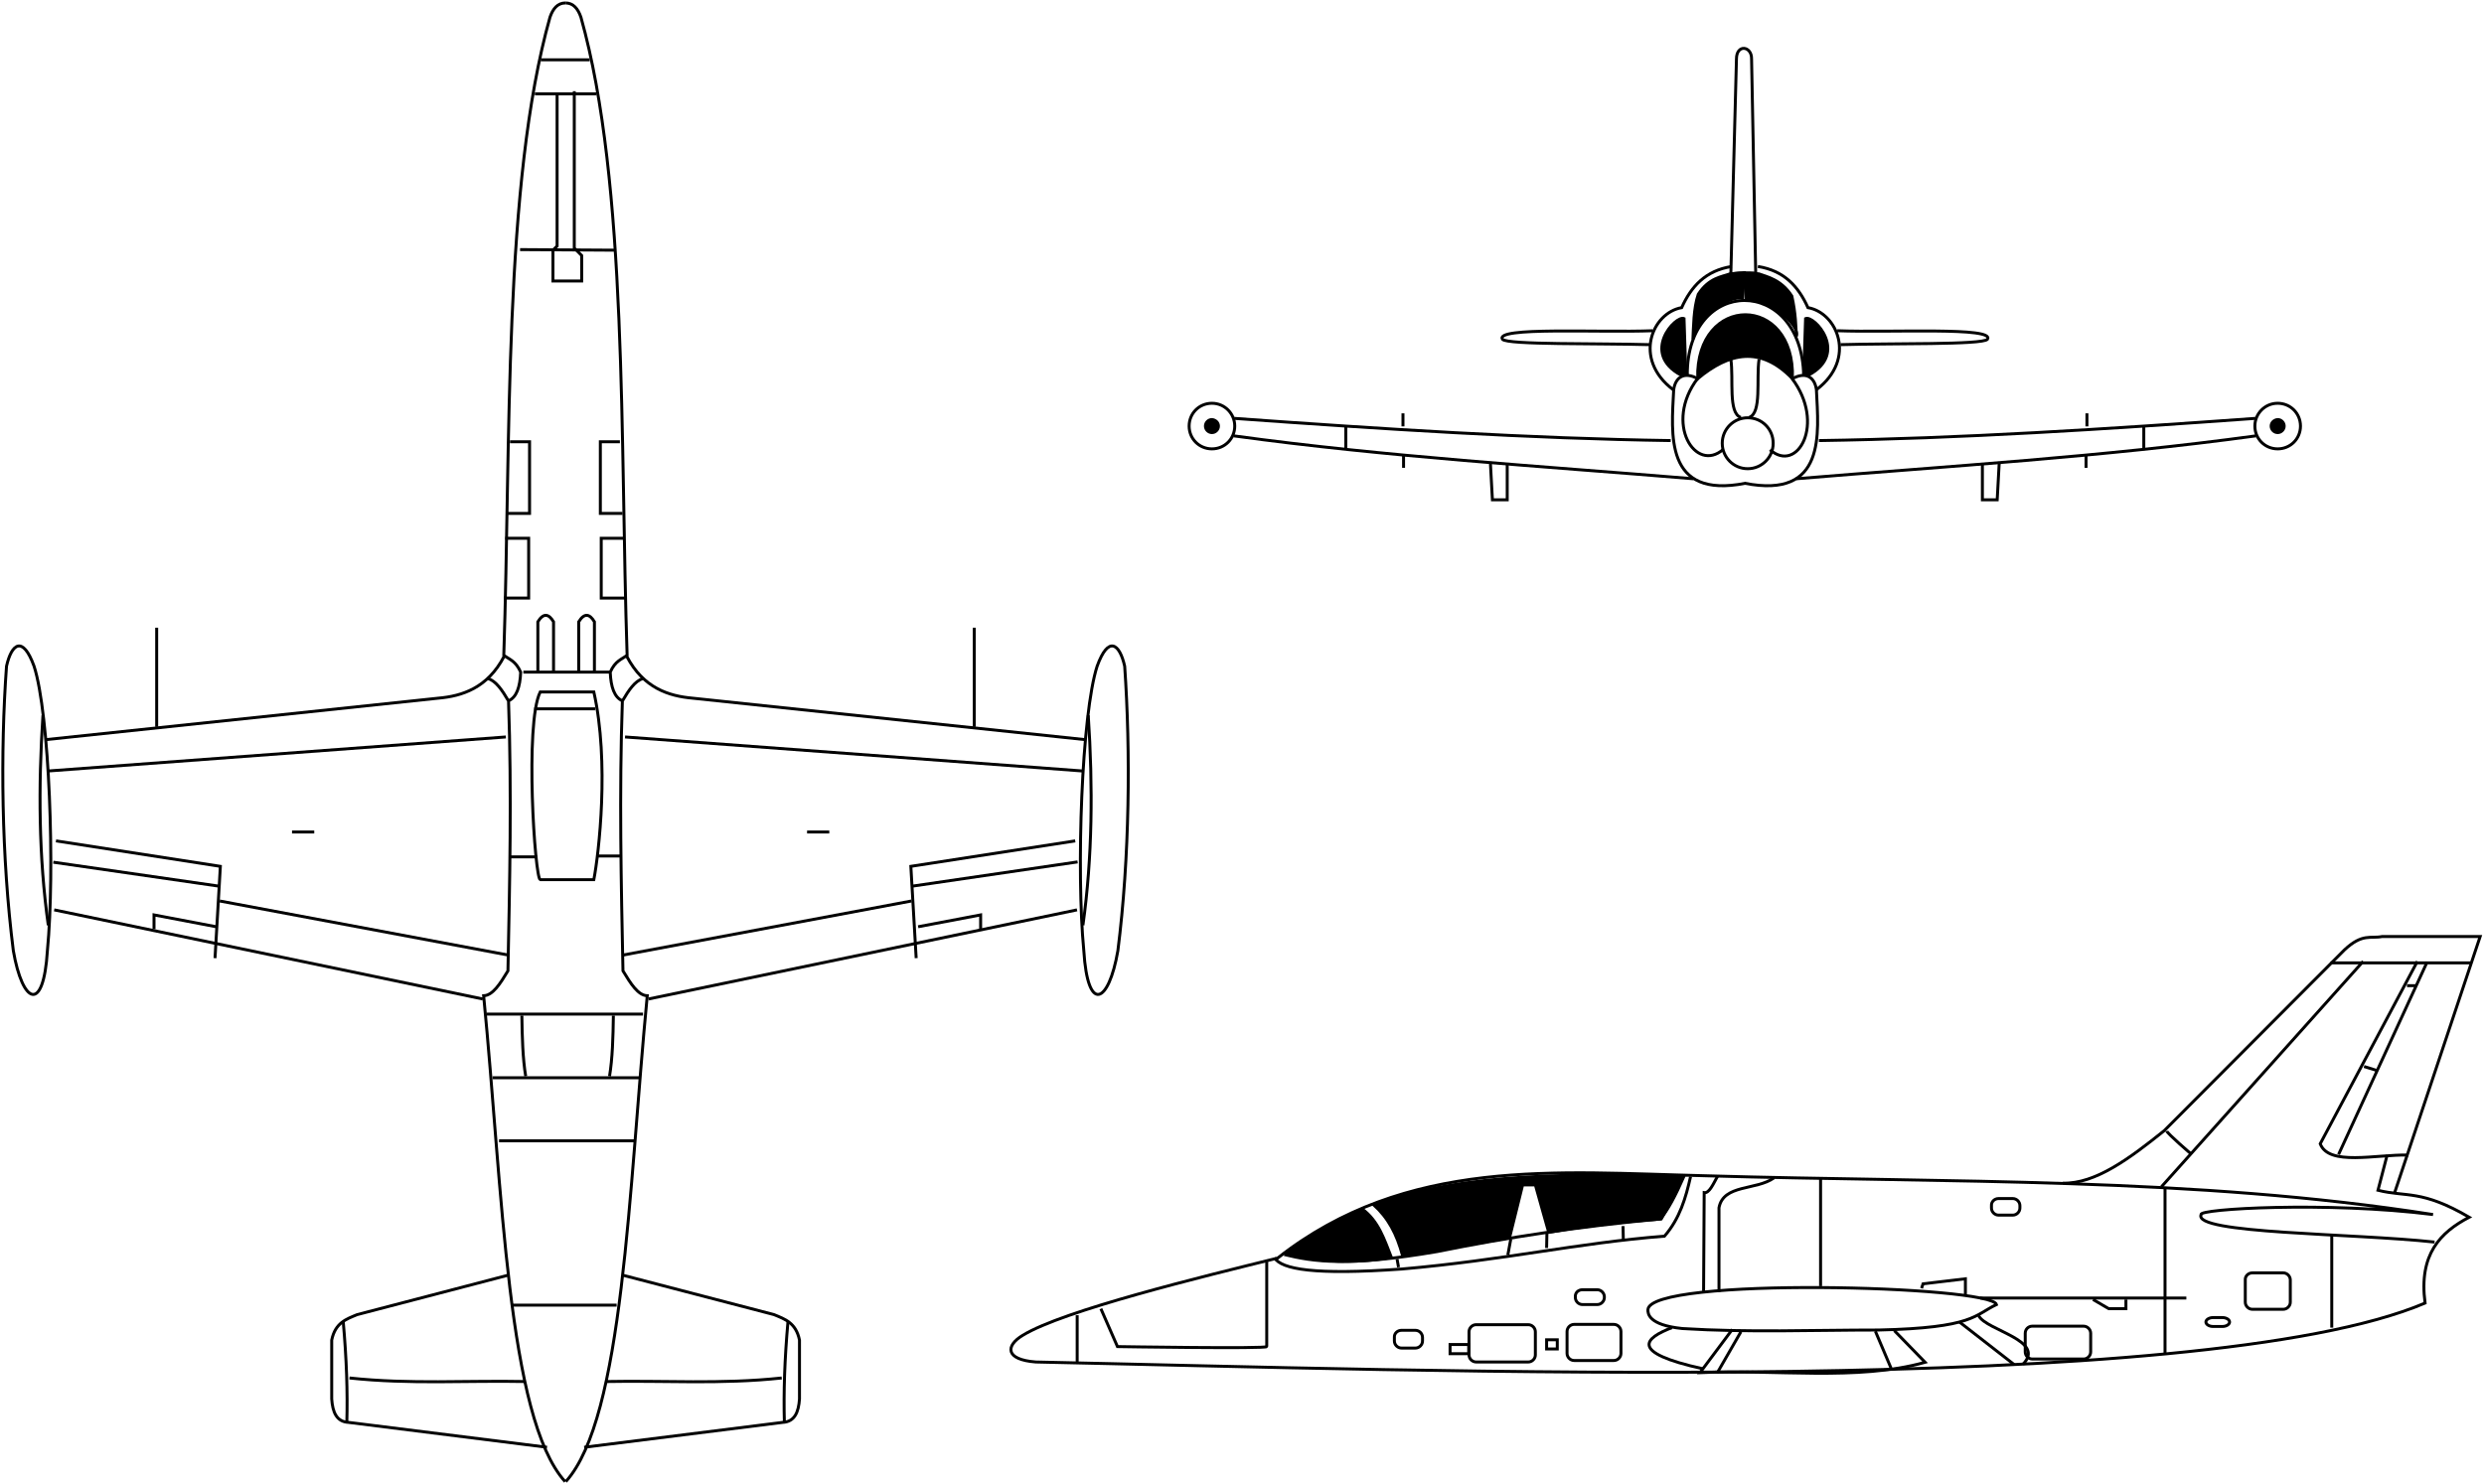 <?xml version="1.0" encoding="utf-8"?>
<!-- Generator: Adobe Illustrator 26.2.1, SVG Export Plug-In . SVG Version: 6.00 Build 0)  -->
<svg version="1.0"
	 id="svg2" xmlns:cc="http://creativecommons.org/ns#" xmlns:dc="http://purl.org/dc/elements/1.1/" xmlns:inkscape="http://www.inkscape.org/namespaces/inkscape" xmlns:rdf="http://www.w3.org/1999/02/22-rdf-syntax-ns#" xmlns:sodipodi="http://sodipodi.sourceforge.net/DTD/sodipodi-0.dtd" xmlns:svg="http://www.w3.org/2000/svg"
	 xmlns="http://www.w3.org/2000/svg" xmlns:xlink="http://www.w3.org/1999/xlink" x="0px" y="0px" viewBox="0 0 838.7 501.3"
	 style="enable-background:new 0 0 838.7 501.3;" xml:space="preserve">
<defs>
	
		<inkscape:perspective  id="perspective10" inkscape:persp3d-origin="372.04724 : 350.78739 : 1" inkscape:vp_x="0 : 526.18109 : 1" inkscape:vp_y="0 : 1000 : 0" inkscape:vp_z="744.09448 : 526.18109 : 1" sodipodi:type="inkscape:persp3d">
		</inkscape:perspective>
	
		<inkscape:perspective  id="perspective2824" inkscape:persp3d-origin="0.5 : 0.33333333 : 1" inkscape:vp_x="0 : 0.5 : 1" inkscape:vp_y="0 : 1000 : 0" inkscape:vp_z="1 : 0.5 : 1" sodipodi:type="inkscape:persp3d">
		</inkscape:perspective>
	
		<inkscape:perspective  id="perspective4203" inkscape:persp3d-origin="0.5 : 0.33333333 : 1" inkscape:vp_x="0 : 0.5 : 1" inkscape:vp_y="0 : 1000 : 0" inkscape:vp_z="1 : 0.5 : 1" sodipodi:type="inkscape:persp3d">
		</inkscape:perspective>
	
		<inkscape:perspective  id="perspective4203-7" inkscape:persp3d-origin="0.5 : 0.33333333 : 1" inkscape:vp_x="0 : 0.5 : 1" inkscape:vp_y="0 : 1000 : 0" inkscape:vp_z="1 : 0.5 : 1" sodipodi:type="inkscape:persp3d">
		</inkscape:perspective>
	
		<inkscape:perspective  id="perspective4203-0" inkscape:persp3d-origin="0.5 : 0.33333333 : 1" inkscape:vp_x="0 : 0.5 : 1" inkscape:vp_y="0 : 1000 : 0" inkscape:vp_z="1 : 0.5 : 1" sodipodi:type="inkscape:persp3d">
		</inkscape:perspective>
	
		<inkscape:perspective  id="perspective4203-4" inkscape:persp3d-origin="0.5 : 0.33333333 : 1" inkscape:vp_x="0 : 0.5 : 1" inkscape:vp_y="0 : 1000 : 0" inkscape:vp_z="1 : 0.5 : 1" sodipodi:type="inkscape:persp3d">
		</inkscape:perspective>
	
		<inkscape:perspective  id="perspective4206" inkscape:persp3d-origin="0.5 : 0.33333333 : 1" inkscape:vp_x="0 : 0.5 : 1" inkscape:vp_y="0 : 1000 : 0" inkscape:vp_z="1 : 0.5 : 1" sodipodi:type="inkscape:persp3d">
		</inkscape:perspective>
	
		<inkscape:perspective  id="perspective4246" inkscape:persp3d-origin="0.5 : 0.33333333 : 1" inkscape:vp_x="0 : 0.5 : 1" inkscape:vp_y="0 : 1000 : 0" inkscape:vp_z="1 : 0.5 : 1" sodipodi:type="inkscape:persp3d">
		</inkscape:perspective>
	
		<inkscape:perspective  id="perspective4246-9" inkscape:persp3d-origin="0.5 : 0.33333333 : 1" inkscape:vp_x="0 : 0.5 : 1" inkscape:vp_y="0 : 1000 : 0" inkscape:vp_z="1 : 0.5 : 1" sodipodi:type="inkscape:persp3d">
		</inkscape:perspective>
	
		<inkscape:perspective  id="perspective4246-8" inkscape:persp3d-origin="0.5 : 0.33333333 : 1" inkscape:vp_x="0 : 0.5 : 1" inkscape:vp_y="0 : 1000 : 0" inkscape:vp_z="1 : 0.5 : 1" sodipodi:type="inkscape:persp3d">
		</inkscape:perspective>
	
		<inkscape:perspective  id="perspective4246-2" inkscape:persp3d-origin="0.5 : 0.33333333 : 1" inkscape:vp_x="0 : 0.5 : 1" inkscape:vp_y="0 : 1000 : 0" inkscape:vp_z="1 : 0.5 : 1" sodipodi:type="inkscape:persp3d">
		</inkscape:perspective>
	
		<inkscape:perspective  id="perspective4246-5" inkscape:persp3d-origin="0.5 : 0.33333333 : 1" inkscape:vp_x="0 : 0.5 : 1" inkscape:vp_y="0 : 1000 : 0" inkscape:vp_z="1 : 0.5 : 1" sodipodi:type="inkscape:persp3d">
		</inkscape:perspective>
	
		<inkscape:perspective  id="perspective4246-7" inkscape:persp3d-origin="0.5 : 0.33333333 : 1" inkscape:vp_x="0 : 0.5 : 1" inkscape:vp_y="0 : 1000 : 0" inkscape:vp_z="1 : 0.5 : 1" sodipodi:type="inkscape:persp3d">
		</inkscape:perspective>
	
		<inkscape:perspective  id="perspective4246-52" inkscape:persp3d-origin="0.5 : 0.33333333 : 1" inkscape:vp_x="0 : 0.5 : 1" inkscape:vp_y="0 : 1000 : 0" inkscape:vp_z="1 : 0.5 : 1" sodipodi:type="inkscape:persp3d">
		</inkscape:perspective>
	
		<inkscape:perspective  id="perspective4246-6" inkscape:persp3d-origin="0.5 : 0.33333333 : 1" inkscape:vp_x="0 : 0.5 : 1" inkscape:vp_y="0 : 1000 : 0" inkscape:vp_z="1 : 0.5 : 1" sodipodi:type="inkscape:persp3d">
		</inkscape:perspective>
	
		<inkscape:perspective  id="perspective4246-23" inkscape:persp3d-origin="0.5 : 0.33333333 : 1" inkscape:vp_x="0 : 0.5 : 1" inkscape:vp_y="0 : 1000 : 0" inkscape:vp_z="1 : 0.5 : 1" sodipodi:type="inkscape:persp3d">
		</inkscape:perspective>
	
		<inkscape:perspective  id="perspective4246-21" inkscape:persp3d-origin="0.5 : 0.33333333 : 1" inkscape:vp_x="0 : 0.5 : 1" inkscape:vp_y="0 : 1000 : 0" inkscape:vp_z="1 : 0.5 : 1" sodipodi:type="inkscape:persp3d">
		</inkscape:perspective>
	
		<inkscape:perspective  id="perspective4246-85" inkscape:persp3d-origin="0.5 : 0.33333333 : 1" inkscape:vp_x="0 : 0.5 : 1" inkscape:vp_y="0 : 1000 : 0" inkscape:vp_z="1 : 0.5 : 1" sodipodi:type="inkscape:persp3d">
		</inkscape:perspective>
	
		<inkscape:perspective  id="perspective3147" inkscape:persp3d-origin="0.5 : 0.33333333 : 1" inkscape:vp_x="0 : 0.5 : 1" inkscape:vp_y="0 : 1000 : 0" inkscape:vp_z="1 : 0.5 : 1" sodipodi:type="inkscape:persp3d">
		</inkscape:perspective>
	
		<inkscape:perspective  id="perspective3971" inkscape:persp3d-origin="0.5 : 0.33333333 : 1" inkscape:vp_x="0 : 0.5 : 1" inkscape:vp_y="0 : 1000 : 0" inkscape:vp_z="1 : 0.5 : 1" sodipodi:type="inkscape:persp3d">
		</inkscape:perspective>
	
		<inkscape:perspective  id="perspective4387" inkscape:persp3d-origin="0.5 : 0.33333333 : 1" inkscape:vp_x="0 : 0.5 : 1" inkscape:vp_y="0 : 1000 : 0" inkscape:vp_z="1 : 0.5 : 1" sodipodi:type="inkscape:persp3d">
		</inkscape:perspective>
	
		<inkscape:perspective  id="perspective3168" inkscape:persp3d-origin="0.5 : 0.33333333 : 1" inkscape:vp_x="0 : 0.5 : 1" inkscape:vp_y="0 : 1000 : 0" inkscape:vp_z="1 : 0.5 : 1" sodipodi:type="inkscape:persp3d">
		</inkscape:perspective>
</defs>
<sodipodi:namedview  bordercolor="#666666" borderopacity="1.0" id="base" inkscape:current-layer="layer2" inkscape:cx="225" inkscape:cy="135" inkscape:document-units="px" inkscape:guide-bbox="true" inkscape:pageopacity="0.0" inkscape:pageshadow="2" inkscape:window-height="820" inkscape:window-maximized="1" inkscape:window-width="1440" inkscape:window-x="-8" inkscape:window-y="-8" inkscape:zoom="2.1222222" pagecolor="#ffffff" showgrid="false" showguides="true">
	</sodipodi:namedview>
<path id="path3175" sodipodi:nodetypes="ccccsccccc" style="fill:none;stroke:#000000;" d="M822,419.5c-27.5-3-81.9-2.8-78.8-9.3
	c-1.2-1.9,42.4-4.5,78.3,0c-80.7-12.7-163.6-10.7-245.8-13.1c-50-1.2-100.8-6.4-144.3,27.8c-25.5,6.3-72.4,17.7-86.1,26.1
	c-5.8,3.5-6,8.2,4.4,9c130,2.7,393.1,12.4,469.1-19.9c-2.2-16.5,5.2-23.9,14.9-29c-16.1-9.4-21.1-6.7-30.8-9.1l3.1-11.9"/>
<path id="path3177" style="fill:none;stroke:#000000;" d="M363.7,444.2v16.3"/>
<path id="path3179" style="fill:none;stroke:#000000;" d="M371.7,442l5.6,12.8c0,0,50.4,0.8,50.4,0s0-28.7,0-28.7"/>
<path id="path3181" sodipodi:nodetypes="cccc" style="fill:none;stroke:#000000;" d="M430.3,424.8c2.4,3.9,13.5,5.9,43,3.8
	c34.7-3,59.2-8.8,88.7-11.1c5.2-6,7.2-13,8.8-20.1"/>
<path id="path3183" sodipodi:nodetypes="cccc" style="fill:none;stroke:#000000;" d="M433.6,423.7c9.7,2.4,21.4,4.2,51.7-1
	c24.3-4.9,47.5-8.4,75.2-11c2.5-2.7,5.2-7.8,8.2-14.7"/>
<path id="path3185" sodipodi:nodetypes="cccccc" style="fill:none;stroke:#000000;" d="M696.5,399.6c11,0.3,22.6-8.4,34.2-17.7
	l60.9-61.1c6.1-5.7,8.8-3.7,12.7-4.5h33.1l-29,86.9"/>
<path id="path3187" style="fill:none;stroke:#000000;" d="M729.8,400.8l68.1-76.1"/>
<path id="path3189" style="fill:none;stroke:#000000;" d="M786.9,325.2c1.6,0,47.3,0,47.3,0"/>
<path id="path3191" sodipodi:nodetypes="ccc" style="fill:none;stroke:#000000;" d="M813.1,390.1c-11.1-0.2-26.8,3.8-29.7-3.8
	l32.8-61.6"/>
<path id="path3193" style="fill:none;stroke:#000000;" d="M789.6,389.9l29.9-65"/>
<path id="path3195" style="fill:none;stroke:#000000;" d="M798.2,360.2l4.5,1.4"/>
<path id="path3197" style="fill:none;stroke:#000000;" d="M812.7,332.9h2.9"/>
<path id="path3199" style="fill:none;stroke:#000000;" d="M731.6,382c0.2,0.9,8.4,7.9,8.4,7.9"/>
<path id="path3201" style="fill:none;stroke:#000000;" d="M787.3,417.3v31.1"/>
<path id="rect3203" style="fill:none;stroke:#000000;" d="M760.5,429.9h10.4c1.3,0,2.4,1.1,2.4,2.4v7.5c0,1.3-1.1,2.4-2.4,2.4h-10.4
	c-1.3,0-2.4-1.1-2.4-2.4v-7.5C758,431,759.1,429.9,760.5,429.9z"/>
<path id="path3205" style="fill:none;stroke:#000000;" d="M731,457v-55.7"/>
<path id="path3207" sodipodi:nodetypes="ccccc" style="fill:none;stroke:#000000;" d="M556.4,442.4c0.2-11.3,116-8.2,117.7-1.8
	c-7.4,3.5-7.7,7.9-39.8,8.6c-22.1,0-44,0.9-66.3-0.5C556.4,447.5,556.4,443.5,556.4,442.4L556.4,442.4z"/>
<path id="path3209" style="fill:none;stroke:#000000;" d="M614.7,434.4v-36.2"/>
<path id="path3211" sodipodi:nodetypes="ccc" style="fill:none;stroke:#000000;" d="M580.4,436.3v-28.4c1.5-8,12.6-5.8,18.6-10.1"/>
<path id="path3213" sodipodi:nodetypes="ccc" style="fill:none;stroke:#000000;" d="M575.2,436.1c0-0.6,0.2-33.3,0.2-33.3
	c1.7,0.3,3.1-3,4.5-5.5"/>
<path id="rect3215" style="fill:none;stroke:#000000;" d="M498.4,447.4H516c1.3,0,2.4,1.1,2.4,2.4v7.8c0,1.3-1.1,2.4-2.4,2.4h-17.6
	c-1.3,0-2.4-1.1-2.4-2.4v-7.8C496,448.5,497.1,447.4,498.4,447.4z"/>
<path id="rect3217" style="fill:none;stroke:#000000;" d="M531.5,447.3h13.4c1.3,0,2.4,1.1,2.4,2.4v7.4c0,1.3-1.1,2.4-2.4,2.4h-13.4
	c-1.3,0-2.4-1.1-2.4-2.4v-7.4C529.1,448.4,530.2,447.3,531.5,447.3z"/>
<path id="rect3219" style="fill:none;stroke:#000000;" d="M534.3,435.6h5c1.3,0,2.4,1.1,2.4,2.4v0.2c0,1.3-1.1,2.4-2.4,2.4h-5
	c-1.3,0-2.4-1.1-2.4-2.4V438C531.8,436.6,532.9,435.6,534.3,435.6z"/>
<path id="rect3221" style="fill:none;stroke:#000000;" d="M473.2,449.3h4.7c1.3,0,2.4,1.1,2.4,2.4v1.2c0,1.3-1.1,2.4-2.4,2.4h-4.7
	c-1.3,0-2.4-1.1-2.4-2.4v-1.2C470.7,450.4,471.8,449.3,473.2,449.3z"/>
<path id="path3223" sodipodi:nodetypes="cc" style="fill:none;stroke:#000000;" d="M564.5,448.4c-9,3.5-14.9,8.3,10.5,13.9"/>
<path id="path3225" sodipodi:nodetypes="cccc" style="fill:none;stroke:#000000;" d="M584.9,449L574,463.6c25.3-1.2,53.1,2.9,76-3.5
	l-10.4-10.7"/>
<path id="path3227" style="fill:none;stroke:#000000;" d="M579.8,463.7l8-13.9"/>
<path id="path3229" style="fill:none;stroke:#000000;" d="M633.2,449.6l5.3,12.5"/>
<path id="path3231" sodipodi:nodetypes="cc" style="fill:none;stroke:#000000;" d="M661.6,446.5l18.5,14.4"/>
<path id="path3233" sodipodi:nodetypes="cc" style="fill:none;stroke:#000000;" d="M668.1,444.4c2.6,5,22.9,8.3,14.9,16.4"/>
<path id="path3235" sodipodi:nodetypes="cccc" style="stroke:#000000;" d="M469.8,424.7c-2.4-6-4.3-12.3-9.9-16.4
	c-9.8,4.7-18.8,9.3-26,14.9C444.7,426.4,457.4,426.8,469.8,424.7L469.8,424.7z"/>
<path id="path3237" sodipodi:nodetypes="ccccccccc" style="stroke:#000000;" d="M463.7,406.8c5,4.5,7.9,9.9,9.9,17.4l36.1-6.2
	l4.4-17.8h4.3l4.5,16c12.6-2.2,25.2-3.6,38-4.5c2.6-4.8,5.7-9.6,6.9-14.6C531.2,396.6,496,395.7,463.7,406.8z"/>
<path id="rect3239" style="fill:none;stroke:#000000;" d="M686.2,447.9h17.3c1.3,0,2.4,1.1,2.4,2.4v6.3c0,1.3-1.1,2.4-2.4,2.4h-17.3
	c-1.3,0-2.4-1.1-2.4-2.4v-6.3C683.8,449,684.8,447.9,686.2,447.9z"/>
<path id="path3241" style="fill:none;stroke:#000000;" d="M668.6,438.4h69.6"/>
<path id="path3243" style="fill:none;stroke:#000000;" d="M706.7,438.9l5.3,3.1h5.8v-3.1"/>
<path id="rect3245" style="fill:none;stroke:#000000;" d="M674.8,404.8h4.8c1.3,0,2.4,1.1,2.4,2.4v0.8c0,1.3-1.1,2.4-2.4,2.4h-4.8
	c-1.3,0-2.4-1.1-2.4-2.4v-0.8C672.3,405.9,673.4,404.8,674.8,404.8z"/>
<path id="rect3247" style="fill:none;stroke:#000000;" d="M747.2,445h3.2c1.3,0,2.4,0.7,2.4,1.5l0,0c0,0.8-1.1,1.5-2.4,1.5h-3.2
	c-1.3,0-2.4-0.7-2.4-1.5l0,0C744.8,445.7,745.9,445,747.2,445z"/>
<rect id="rect3249" x="489.6" y="454.1" style="fill:none;stroke:#000000;" width="6.3" height="3.1"/>
<rect id="rect3251" x="522.2" y="452.5" style="fill:none;stroke:#000000;" width="3.6" height="3.1"/>
<path id="path3253" style="fill:none;stroke:#000000;" d="M471.7,425.2l0.5,2.8"/>
<path id="path3255" style="fill:none;stroke:#000000;" d="M510.1,418.5l-1,5.4"/>
<path id="path3257" style="fill:none;stroke:#000000;" d="M522.3,416.5l-0.1,5"/>
<path id="path3259" style="fill:none;stroke:#000000;" d="M548,414.1l0.1,4.6"/>
<g id="g3336">
	<path id="path3306" sodipodi:nodetypes="cccccccc" style="fill:none;stroke:#000000;" d="M190.8,500.4
		c-19.5-21.6-21.1-98.6-27.5-164.1c3.1-0.1,5.6-4.1,8.2-8.4c0.6-29.8,1.3-59.6,0.2-91.2c2.7-1.2,3.9-4.6,4.1-9.7
		c-1.7-3.8-3.7-4.2-5.7-5.7c2.4-71.9-0.2-159.3,15.6-215.5c1-2.9,2.6-4.8,5.2-4.8"/>
	<path id="path3308" sodipodi:nodetypes="cccccc" style="fill:none;stroke:#000000;" d="M171.5,430.7L120.6,444
		c-3.6,1.5-7.4,2.7-8.6,8.6v19.9c0.3,4.4,1.6,7.7,5.7,7.9l67,8.4"/>
	<path id="path3310" sodipodi:nodetypes="cc" style="fill:none;stroke:#000000;" d="M117.1,480.6c0.3-10.5-0.1-21.8-1.2-34.1"/>
	<path id="path3312" sodipodi:nodetypes="cc" style="fill:none;stroke:#000000;" d="M118,465.4c20.6,2.2,39.5,0.8,59.3,1.2"/>
	<path id="path3314" sodipodi:nodetypes="ccccc" style="fill:none;stroke:#000000;" d="M2.2,225c1.7-7.6,5.5-10.5,9.3,0
		c5.2,16,7.1,69.1,4.5,96.1c-1.3,21.3-8.4,18-11.5,0C0.5,289.5,0.1,253.9,2.2,225z"/>
	<path id="path3316" sodipodi:nodetypes="cc" style="fill:none;stroke:#000000;" d="M14.5,241.6c-1.6,24.1-1.4,48,1.8,70.9"/>
	<path id="path3318" style="fill:none;stroke:#000000;" d="M18.3,307.3L163,337.4"/>
	<path id="path3320" style="fill:none;stroke:#000000;" d="M72.6,323.6l1.8-31L18.9,284"/>
	<path id="path3324" style="fill:none;stroke:#000000;" d="M74.2,304.3l97.6,18.3"/>
	<path id="path3326" style="fill:none;stroke:#000000;" d="M74,299.3l-56-8.1"/>
	<path id="path3328" style="fill:none;stroke:#000000;" d="M16.2,260.4l154.6-11.5"/>
	<path id="path3330" sodipodi:nodetypes="ccc" style="fill:none;stroke:#000000;" d="M15.5,249.8l132.5-14c8-0.7,16.6-3.4,22.2-14.1
		"/>
	<path id="path3332" sodipodi:nodetypes="cc" style="fill:none;stroke:#000000;" d="M164.8,229.2c2.7,0.8,4.8,4,6.8,7.4"/>
	<path id="path3334" style="fill:none;stroke:#000000;" d="M52.9,245.5V212"/>
</g>
<g id="g3352" transform="matrix(-1,0,0,1,329.44,0)">
	<path id="path3354" sodipodi:nodetypes="cccccccc" style="fill:none;stroke:#000000;" d="M138.4,500.4
		c-19.5-21.6-21.2-98.6-27.5-164.1c3.1-0.1,5.6-4.1,8.2-8.4c0.6-29.8,1.3-59.6,0.2-91.2c2.7-1.2,3.9-4.6,4.1-9.7
		c-1.7-3.8-3.7-4.2-5.7-5.7c2.4-71.9-0.2-159.3,15.6-215.5c1-2.9,2.6-4.8,5.2-4.8"/>
	<path id="path3356" sodipodi:nodetypes="cccccc" style="fill:none;stroke:#000000;" d="M119.1,430.7l-51,13.3
		c-3.6,1.5-7.4,2.7-8.6,8.6v19.9c0.3,4.4,1.6,7.7,5.7,7.9l67,8.4"/>
	<path id="path3358" sodipodi:nodetypes="cc" style="fill:none;stroke:#000000;" d="M64.6,480.6c0.3-10.5-0.1-21.8-1.2-34.1"/>
	<path id="path3360" sodipodi:nodetypes="cc" style="fill:none;stroke:#000000;" d="M65.5,465.4c20.6,2.2,39.5,0.8,59.3,1.2"/>
	<path id="path3362" sodipodi:nodetypes="ccccc" style="fill:none;stroke:#000000;" d="M-50.3,225c1.7-7.6,5.5-10.5,9.3,0
		c5.2,16,7.1,69.1,4.5,96.1c-1.3,21.3-8.4,18-11.5,0C-52,289.5-52.3,253.9-50.3,225z"/>
	<path id="path3364" sodipodi:nodetypes="cc" style="fill:none;stroke:#000000;" d="M-38,241.6c-1.6,24.1-1.4,48,1.8,70.9"/>
	<path id="path3366" style="fill:none;stroke:#000000;" d="M-34.2,307.3l144.7,30.1"/>
	<path id="path3368" style="fill:none;stroke:#000000;" d="M20.1,323.6l1.8-31l-55.5-8.6"/>
	<path id="path3370" style="fill:none;stroke:#000000;" d="M21.7,304.3l97.6,18.3"/>
	<path id="path3372" style="fill:none;stroke:#000000;" d="M21.5,299.3l-55.9-8.2"/>
	<path id="path3374" style="fill:none;stroke:#000000;" d="M-36.2,260.4l154.6-11.5"/>
	<path id="path3376" sodipodi:nodetypes="ccc" style="fill:none;stroke:#000000;" d="M-36.9,249.8l132.5-14
		c8-0.7,16.6-3.4,22.2-14.1"/>
	<path id="path3378" sodipodi:nodetypes="cc" style="fill:none;stroke:#000000;" d="M112.4,229.2c2.7,0.8,4.8,4,6.8,7.4"/>
	<path id="path3380" style="fill:none;stroke:#000000;" d="M0.5,245.5V212"/>
</g>
<path id="path4154" style="fill:none;stroke:#000000;" d="M176.7,227h29.5"/>
<path id="path4156" sodipodi:nodetypes="ccccc" style="fill:none;stroke:#000000;" d="M182.4,233.7c-5.3,10.6-1.8,63,0,63.4h18.1
	c1.7-8.8,5.3-39.8,0-63.4L182.4,233.7L182.4,233.7z"/>
<path id="path4158" style="fill:none;stroke:#000000;" d="M180.4,239.4H201"/>
<path id="path4160" sodipodi:nodetypes="cc" style="fill:none;stroke:#000000;" d="M172.2,289.4h9.1"/>
<path id="path4162" sodipodi:nodetypes="cc" style="fill:none;stroke:#000000;" d="M201.8,289.1c-0.4,0,2.6,0,7.8,0"/>
<path id="path4164" style="fill:none;stroke:#000000;" d="M172.2,149.2h6.6v24.2h-7.5"/>
<path id="path4166" style="fill:none;stroke:#000000;" d="M170.6,181.8h7.9V202h-8.4"/>
<path id="path4168" style="fill:none;stroke:#000000;" d="M209.3,149.2h-6.6v24.2h7.5"/>
<path id="path4170" style="fill:none;stroke:#000000;" d="M210.9,181.8H203V202h8.4"/>
<path id="path4172" style="fill:none;stroke:#000000;" d="M175.6,84.3l32.4,0.2"/>
<path id="path4174" style="fill:none;stroke:#000000;" d="M180.6,31.7h20.8"/>
<path id="path4176" style="fill:none;stroke:#000000;" d="M182.6,20.2h16.5"/>
<path id="path4178" style="fill:none;stroke:#000000;" d="M188.1,31.5v51.6l-1.4,1.4v10.4h9.7v-8.6l-2.5-2.5v-53"/>
<path id="path4180" sodipodi:nodetypes="cccc" style="fill:none;stroke:#000000;" d="M181.6,227.4V210c1.9-3.1,3.7-2.7,5.3,0v17.1"
	/>
<path id="path4182" sodipodi:nodetypes="cccc" style="fill:none;stroke:#000000;" d="M195.4,227.4V210c1.9-3.1,3.7-2.7,5.3,0v17.1"
	/>
<path id="path4184" style="fill:none;stroke:#000000;" d="M164.3,342.5h52.8"/>
<path id="path4186" style="fill:none;stroke:#000000;" d="M166.3,364h49.8"/>
<path id="path4188" style="fill:none;stroke:#000000;" d="M168.5,385.3h45.6"/>
<path id="path4190" sodipodi:nodetypes="cc" style="fill:none;stroke:#000000;" d="M176.2,343c0.1,7.3,0.3,14.5,1.3,20.5"/>
<path id="path4192" sodipodi:nodetypes="cc" style="fill:none;stroke:#000000;" d="M207.1,343c-0.1,7.3-0.3,14.5-1.3,20.5"/>
<path id="path4194" style="fill:none;stroke:#000000;" d="M173.1,440.8h35.1"/>
<path id="path4249" sodipodi:cx="374.14648" sodipodi:cy="137.35066" sodipodi:rx="4.5135131" sodipodi:ry="4.5135131" sodipodi:type="arc" style="fill:none;stroke:#000000;" d="
	M598.7,149.7c0,4.8-3.9,8.6-8.6,8.6c-4.8,0-8.6-3.9-8.6-8.6c0-4.8,3.9-8.6,8.6-8.6C594.9,141.1,598.7,144.9,598.7,149.7z"/>
<path id="path4251" sodipodi:nodetypes="ccc" style="stroke:#000000;" d="M605.2,127.9c-10.9-11.3-21.5-8.7-32,0
	C572.5,99.1,606.2,99.1,605.2,127.9z"/>
<path id="path4257" sodipodi:nodetypes="ccc" style="fill:none;stroke:#000000;" d="M589.4,163.2c-27.7,5.5-25-16.9-24.3-31.5
	c0.5-4.1,3.4-6.5,8.3-3.7"/>
<path id="path4259" sodipodi:nodetypes="cc" style="fill:none;stroke:#000000;" d="M569.7,126.7c-0.2-33.5,38.6-33.8,39.3,0.2"/>
<g id="g4294">
	<path id="path4253" sodipodi:nodetypes="cc" style="fill:none;stroke:#000000;" d="M573.2,127.8c-11.5,15.2-0.7,32.1,8.6,24"/>
	<path id="path4255" sodipodi:nodetypes="cc" style="fill:none;stroke:#000000;" d="M587.8,141c-4.4-1.5-2.4-12.9-3.4-19.7"/>
	<path id="path4265" sodipodi:nodetypes="cccc" style="stroke:#000000;" d="M567.6,126.7c-13.8-7.4-1.8-20.4,1-19.1l0.6,18.6
		C569.2,126.3,567.6,126.7,567.6,126.7z"/>
	<path id="path4261" sodipodi:nodetypes="cc" style="fill:none;stroke:#000000;" d="M416.5,147.2c51.8,7.1,103.5,10.2,155.3,14.5"/>
	<path id="path4263" sodipodi:nodetypes="cc" style="fill:none;stroke:#000000;" d="M416.7,141.3c50,3.6,99.7,6.8,147.4,7.5"/>
	<path id="path4267" sodipodi:nodetypes="ccc" style="fill:none;stroke:#000000;" d="M564.9,131.6c-13.7-10.4-7-26,2.9-27.7
		c3.2-7.1,8-12.5,16.9-13.9"/>
	<path id="path4269" sodipodi:nodetypes="ccc" style="fill:none;stroke:#000000;" d="M556.9,116.4c-17.3-0.5-47.9,0.1-49.6-1.8
		c-2.8-4.3,32.7-2.2,50.7-2.9"/>
	<path id="path4271" style="fill:none;stroke:#000000;" d="M454.4,143.7v7.6"/>
	<path id="path4273" style="fill:none;stroke:#000000;" d="M473.7,139.6v4.4"/>
	<path id="path4275" style="fill:none;stroke:#000000;" d="M473.9,153.9v4.1"/>
	<path id="path4277" style="fill:none;stroke:#000000;" d="M503.2,156l0.7,12.8h5v-12.1"/>
	<g id="g4283">
		
			<path id="path4279" sodipodi:cx="279.06577" sodipodi:cy="134.73756" sodipodi:rx="1.1283783" sodipodi:ry="1.1283783" sodipodi:type="arc" style="stroke:#000000;" d="
			M411.4,143.9c0,1.2-1,2.2-2.2,2.2s-2.2-1-2.2-2.2s1-2.2,2.2-2.2C410.4,141.8,411.4,142.7,411.4,143.9z"/>
		
			<path id="path4281" sodipodi:cx="279.06577" sodipodi:cy="134.73756" sodipodi:rx="4.0384064" sodipodi:ry="4.0384064" sodipodi:type="arc" style="fill:none;stroke:#000000;" d="
			M416.9,143.9c0,4.3-3.4,7.7-7.7,7.7c-4.3,0-7.7-3.4-7.7-7.7s3.4-7.7,7.7-7.7S416.9,139.7,416.9,143.9z"/>
	</g>
</g>
<path id="path4287" sodipodi:nodetypes="ccccc" style="fill:none;stroke:#000000;" d="M584.4,92.6l1.9-72.7c0-5.1,5.2-4.4,5.1,0
	l1.4,72.4C588.5,92.2,586.3,92.3,584.4,92.6z"/>
<path style="stroke:#000000;" d="M584.1,92.5c-2.7,1-7.1,1.3-10.7,6.9c-1.6,4.7-1.6,11.3-1.8,15.2c-0.1-6.8,12.5-15.2,16.8-13.8
	l0.5-8.7C585.7,92.2,585.8,92.4,584.1,92.5z"/>
<path style="stroke:#000000;" d="M593.9,92.5c-3.4-0.4-1.3-0.2-4.9-0.3l0.6,8.7c6.3-1,18.6,8.8,16.9,12.7c-0.1-3-0.2-7.8-1.5-13.6
	C601.4,94.4,596.6,93.5,593.9,92.5L593.9,92.5L593.9,92.5z"/>
<g id="g4310" transform="matrix(-1,0,0,1,747.234,0)">
	<path id="path4312" sodipodi:nodetypes="cc" style="fill:none;stroke:#000000;" d="M142.2,127.8c-11.5,15.2-1.9,32.3,7.4,24.1"/>
	<path id="path4314" sodipodi:nodetypes="cc" style="fill:none;stroke:#000000;" d="M156.7,141c-4.4-1.5-2.4-12.9-3.4-19.7"/>
	<path id="path4316" sodipodi:nodetypes="cccc" style="stroke:#000000;" d="M136.6,126.7c-13.8-7.4-1.8-20.4,1-19.1l0.6,18.6
		C138.2,126.3,136.6,126.7,136.6,126.7z"/>
	<path id="path4318" sodipodi:nodetypes="cc" style="fill:none;stroke:#000000;" d="M-14.5,147.2c51.8,7.1,103.5,10.2,155.3,14.5"/>
	<path id="path4320" sodipodi:nodetypes="cc" style="fill:none;stroke:#000000;" d="M-14.3,141.3c50,3.6,99.7,6.8,147.4,7.5"/>
	<path id="path4322" sodipodi:nodetypes="ccc" style="fill:none;stroke:#000000;" d="M133.9,131.6c-13.7-10.4-7-26,2.9-27.7
		c3.2-7.1,8-12.5,16.9-13.9"/>
	<path id="path4324" sodipodi:nodetypes="ccc" style="fill:none;stroke:#000000;" d="M125.8,116.4c-17.3-0.5-47.9,0.1-49.6-1.8
		c-2.8-4.3,32.7-2.2,50.7-2.9"/>
	<path id="path4326" style="fill:none;stroke:#000000;" d="M23.4,143.7v7.6"/>
	<path id="path4328" style="fill:none;stroke:#000000;" d="M42.6,139.6v4.4"/>
	<path id="path4330" style="fill:none;stroke:#000000;" d="M42.9,153.9v4.1"/>
	<path id="path4332" style="fill:none;stroke:#000000;" d="M72.2,156l0.7,12.8h5v-12.1"/>
	<g id="g4334">
		
			<path id="path4336" sodipodi:cx="279.06577" sodipodi:cy="134.73756" sodipodi:rx="1.1283783" sodipodi:ry="1.1283783" sodipodi:type="arc" style="stroke:#000000;" d="
			M-19.6,143.9c0,1.2-1,2.2-2.2,2.2s-2.2-1-2.2-2.2s1-2.2,2.2-2.2C-20.6,141.8-19.6,142.7-19.6,143.9z"/>
		
			<path id="path4338" sodipodi:cx="279.06577" sodipodi:cy="134.73756" sodipodi:rx="4.0384064" sodipodi:ry="4.0384064" sodipodi:type="arc" style="fill:none;stroke:#000000;" d="
			M-14.1,143.9c0,4.3-3.4,7.7-7.7,7.7s-7.7-3.4-7.7-7.7s3.4-7.7,7.7-7.7S-14.1,139.7-14.1,143.9z"/>
	</g>
</g>
<path id="path4340" sodipodi:nodetypes="ccc" style="fill:none;stroke:#000000;" d="M589,163.2c27.7,5.5,25-16.9,24.3-31.5
	c-0.5-4.1-3.4-6.5-8.3-3.7"/>
<path id="path4342" sodipodi:nodetypes="cccc" style="fill:none;stroke:#000000;" d="M648.8,435.1l0.5-1.5l14.3-1.7v5.3"/>
<path id="path4346" style="fill:none;stroke:#000000;" d="M98.6,281h7.5"/>
<path id="path4348" style="fill:none;stroke:#000000;" d="M272.5,281h7.5"/>
<path id="path4350" style="fill:none;stroke:#000000;" d="M52,313.8V309l21,4"/>
<path id="path4352" style="fill:none;stroke:#000000;" d="M331.1,313.8V309l-21.1,4"/>
</svg>
